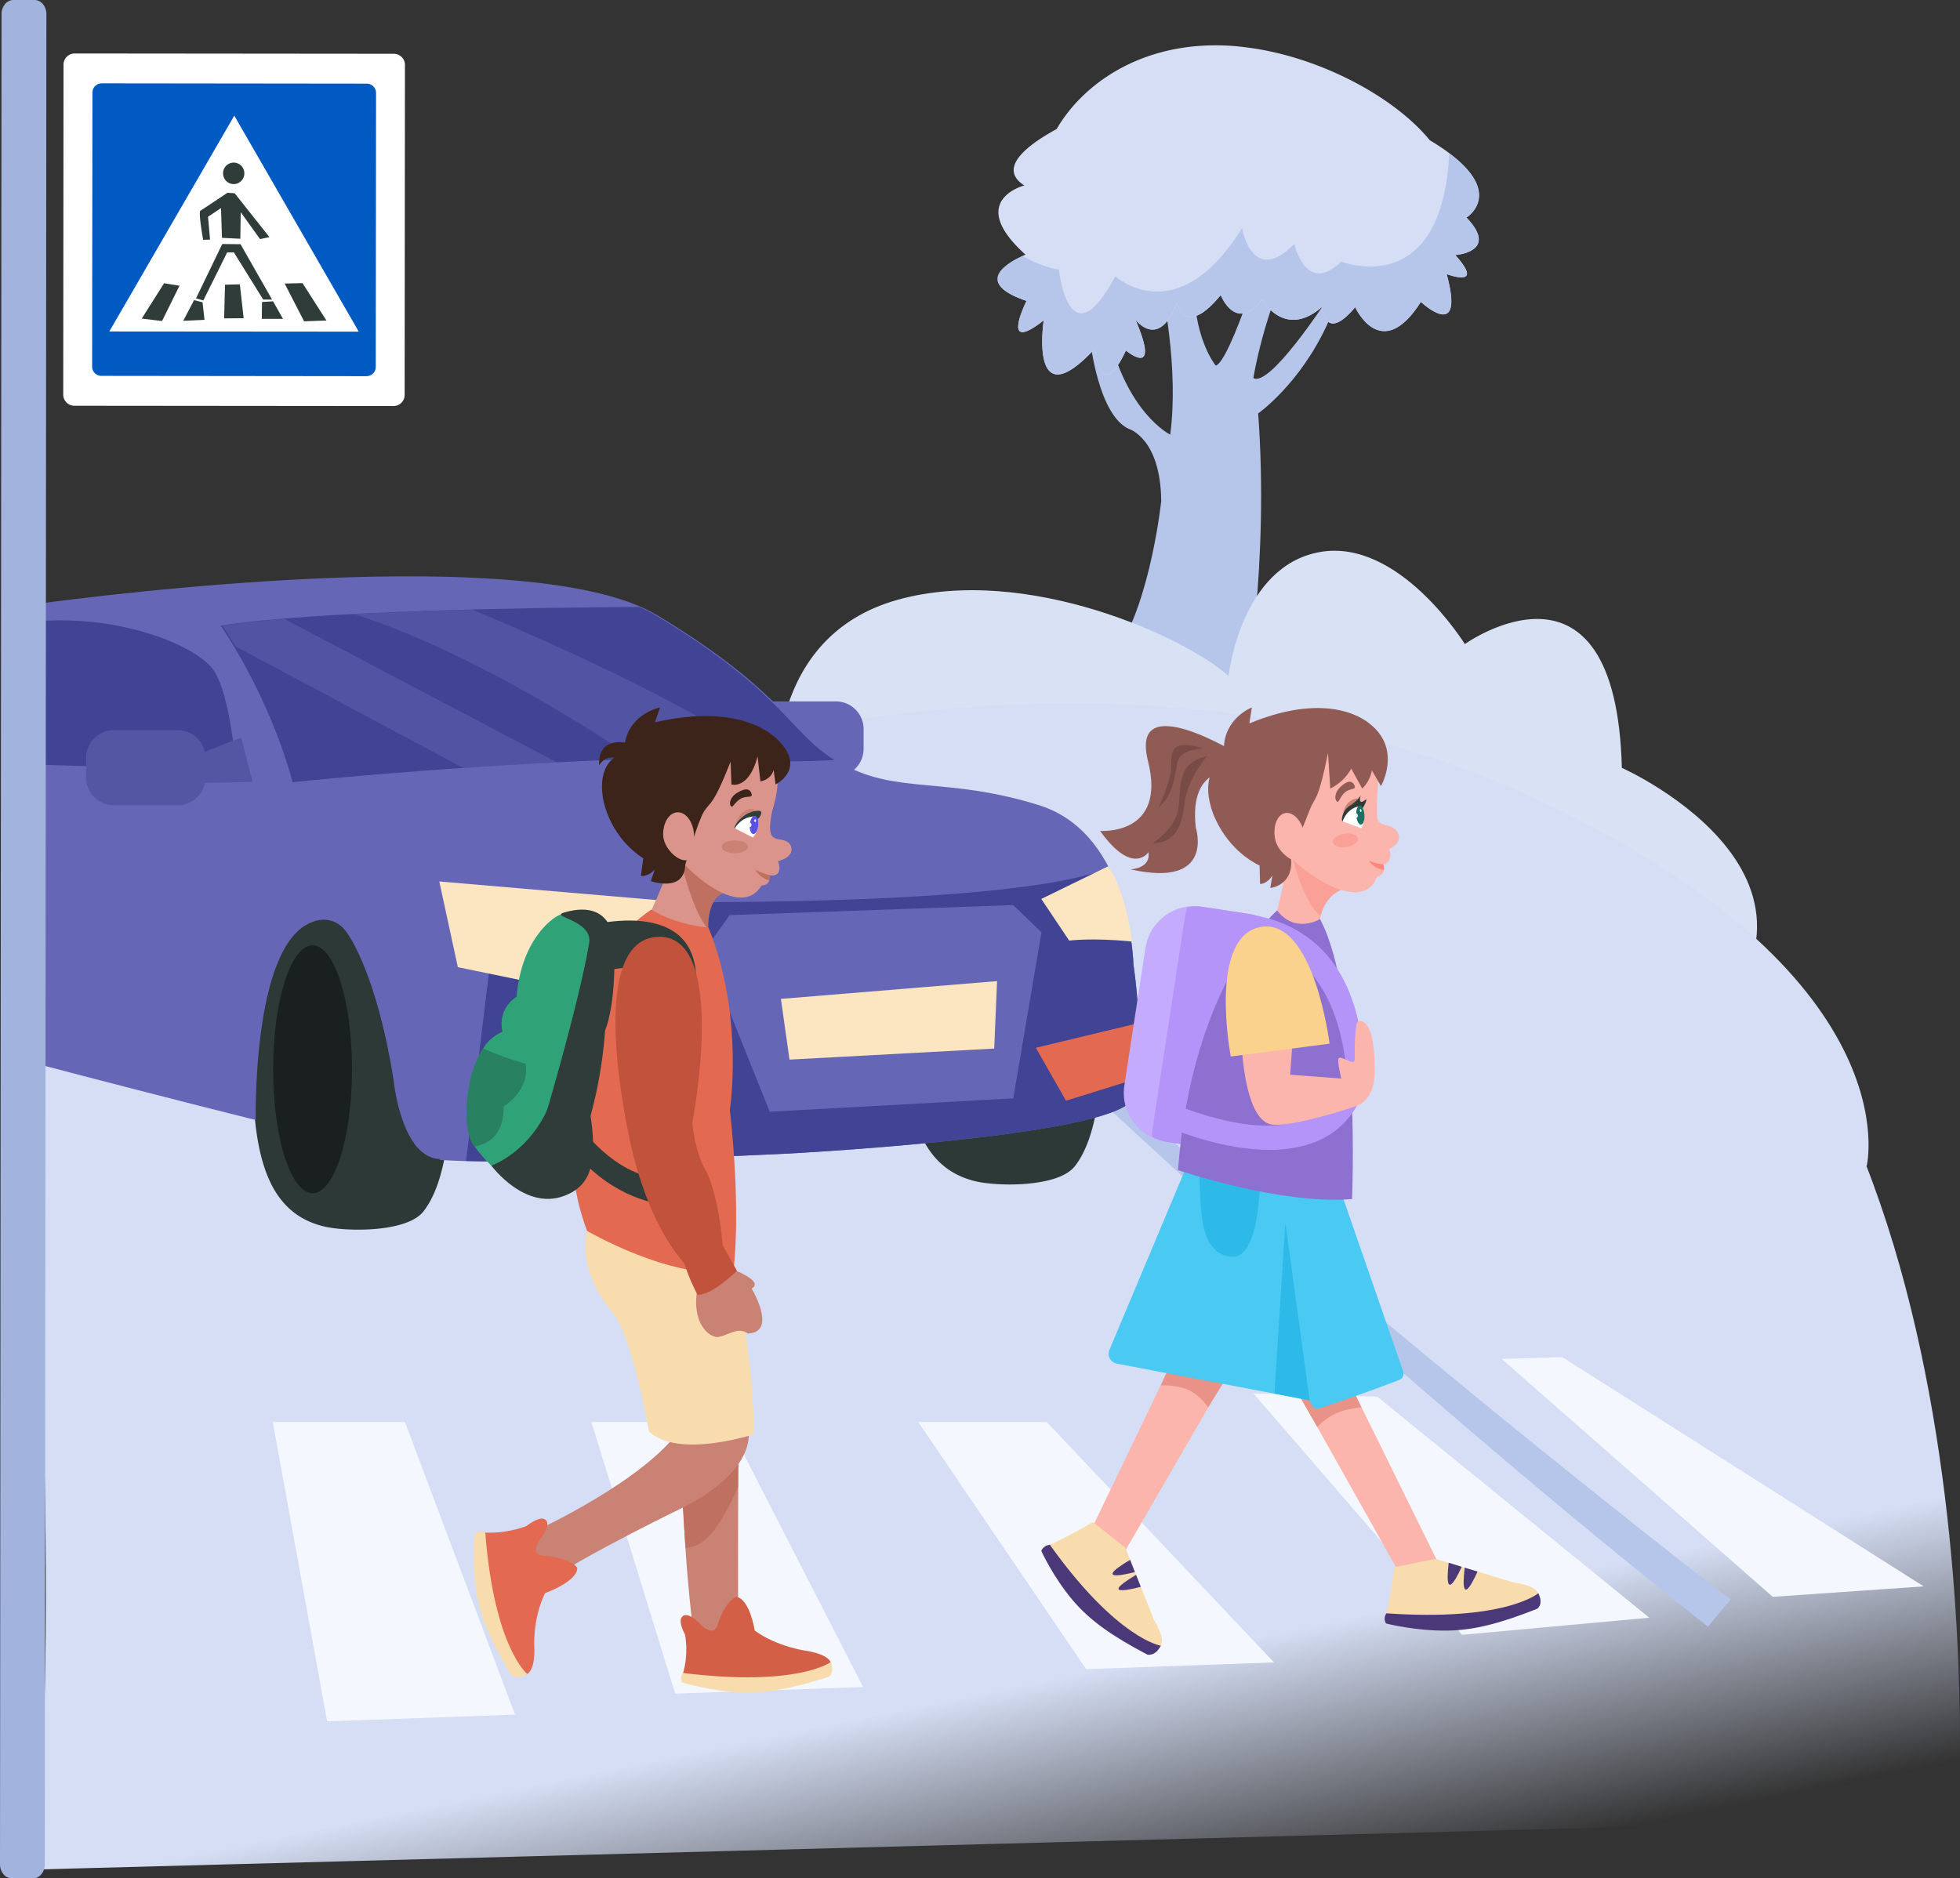 <svg xmlns="http://www.w3.org/2000/svg" width="338" height="324" fill="none"><rect width="100%" height="100%" fill="#333333" stroke="none"/><path fill="#B6C6EB" d="M228.536 52.158s5.101-6.617.37 3.738c-4.731 10.354-11.937 15.421-11.937 15.421 1.919 25.911-2.205 48.522-2.205 48.522 7.155 4.916 6.414 11.6 6.414 11.6-1.852 1.667-16.651-11.92-16.651-11.92-12.122 9.563-14.226 3.974-14.226 3.974-2.223-.421 2.946-4.496 2.946-4.496-5 2.071-8.132-.421-8.132-.421-.656-3.417 7.728-6.616 7.728-6.616 5.657-8.906 7.408-25.524 7.408-25.524-.101-10.893-5.59-12.458-5.59-12.458-5.236-2.391-6.633-15.052-6.633-15.052l2.946-2.222C194.106 71.216 201.8 74.97 201.8 74.97c1.549-11.466-1.431-25.07-1.431-25.07l5.589-2.34c-.488 10.54 3.704 15.507 3.704 15.507 2.559-.775 9.041-22.039 9.041-22.039l4.95 1.583c-5.775 11.28-7.509 22.594-7.509 22.594 2.778 1.683 12.392-13.048 12.392-13.048Z"/><path fill="#D5DEF4" d="M216.767 8.435c12.038 2.003 23.992 8.637 29.817 15.775h.017c14.159 8.469 6.296 13.318 6.296 13.318 5.725 5.96-1.936 6.465-1.936 6.465 5.304 5.876-1.481 3.283-1.481 3.283 3.266 12.038-4.445 4.798-4.445 4.798-6.869 10.792-11.331.91-11.331.91-5.253 6.33-5.741-.017-5.741-.017-6.482 5.606-10.304-1.297-10.304-1.297-4.562 5.876-7.138-.774-7.138-.774-6.263 7.626-7.559 1.33-7.559 1.33-3.149 8.317-7.156 2.895-7.156 2.895 4.512 10.49-1.633 5.338-1.633 5.338-4.495 9.546-5.337-.337-5.337-.337-11.465 12.374-8.839-4.866-8.839-4.866-7.694 6.061-2.963-3.35-2.963-3.35-10.96-3.687-.185-7.98-.185-7.98-10.388-9.345-.202-11.937-.202-11.937-4.866-3.081.959-7.223 5.572-9.732 4.748-8.182 15.557-15.64 31.046-14.277a67 67 0 0 1 3.502.455"/><path fill="#B6C6EB" d="M249.918 26.45c9.411 7.07 2.963 11.077 2.963 11.077 5.724 5.96-1.936 6.465-1.936 6.465 5.303 5.876-1.482 3.284-1.482 3.284 3.266 12.037-4.445 4.798-4.445 4.798-6.869 10.792-11.33.909-11.33.909-5.253 6.33-5.742-.017-5.742-.017-6.481 5.606-10.303-1.296-10.303-1.296-4.563 5.875-7.139-.775-7.139-.775-6.263 7.627-7.559 1.33-7.559 1.33-3.149 8.317-7.156 2.896-7.156 2.896 4.513 10.489-1.633 5.337-1.633 5.337-4.495 9.546-5.337-.337-5.337-.337-11.465 12.375-8.839-4.865-8.839-4.865-7.694 6.06-2.963-3.35-2.963-3.35-10.051-3.385-2.138-7.105-.69-7.728 2.357 1.212 4.68 2.205 6.28 2.306 0 0 1.7 16.197 9.731 1.162 0 0 10.657 9.782 21.853-8.3 0 0 1.751 10.152 9.008 2.727 0 0 2.037 9.024 8.081 3.03-.034.017 17.392 6.97 18.638-18.654Z"/><path fill="#D9E2F5" d="M288.883 183c36.449-30.233-9.196-50.554-9.196-50.554-1.025-39.968-27.077-21.35-27.077-21.35s-11.32-18.31-25.012-15.873c-13.692 2.438-15.742 21.409-15.742 21.409-6.927-6.446-34.677-19.412-57.068-13.171-22.859 6.372-20.736 31.745-20.736 31.745z"/><path fill="url(#a)" d="M272.251 143.882C212.348 118.914 49.106 123.914 7.032 125.85c-6.111.287-2.374 49.616-1.852 59.735 6.145 120.866 0 136.915 0 136.915l332.547-8.893c-.034-.017 8.367-138.932-65.476-169.725"/><path fill="#D5DEF4" d="M264.658 137.686c-65.442-30.473-139.251-9.041-139.251-9.041 38.807 4.344 80.763 8.586 116.926 24.446 41.737 18.318 79.568 48.084 79.568 48.084s8.216-33.016-57.243-63.489"/><path fill="#F4F7FE" d="m69.83 245.285 18.992 50.475-32.41 1.161-9.377-51.636zm55.577 0 23.436 45.71-32.41 1.145-14.445-46.855zm55.104 0 39.195 41.467-32.41 1.162-28.941-42.629zm56.99-4.377 46.923 38.134-32.292 2.946-35.979-41.635zm31.905-6.819 62.327 39.548-26.028 1.801-46.737-41.029z"/><path fill="#B6C6EB" d="M294.526 280.574c-87.262-68.91-182.521-165.701-182.521-165.701 99.956 95.461 186.443 161.021 186.443 161.021z"/><path fill="#6567B6" d="M148.926 125.766a4.78 4.78 0 0 0-4.781-4.782h-11.028a4.78 4.78 0 0 0-4.781 4.782v3.401a4.78 4.78 0 0 0 4.781 4.781h11.028a4.78 4.78 0 0 0 4.781-4.781z"/><path fill="#2D3937" d="M190.175 176.627c0-15.472-7.66-27.998-17.122-27.998s-17.122 12.543-17.122 27.998 2.811 24.834 12.256 27.123c3.839.926 14.261 1.095 17.156-2.576 4.041-5.118 4.832-15.539 4.832-24.547m-129.47-20.22c-9.462 0-17.122 12.543-17.122 28.016 0 15.455 2.812 24.833 12.257 27.122 3.838.926 14.277 1.095 17.173-2.575 4.04-5.119 4.831-15.54 4.831-24.547 0-15.473-7.677-28.016-17.139-28.016m-1.11 24.581c.302 0 .605.067.892.185l.606.27a2.313 2.313 0 0 1 1.212 3.013 2.313 2.313 0 0 1-3.014 1.212l-.606-.269c-1.162-.505-1.717-1.852-1.212-3.014a2.3 2.3 0 0 1 2.121-1.397Z"/><path fill="#6567B6" d="M113.419 106.169c23.2 14.041 22.897 20.691 32.14 25.759 9.243 5.067 17.83 2.02 33.639 6.97s16.264 27.476 16.264 27.476c2.491 17.662-.943 24.059-.943 24.059-7.459 5.893-58.708 8.553-58.708 8.553s-51.922 2.61-63.607.707c-11.684-1.902-66.94-16.482-66.94-16.482v-78.894c.017.016 84.955-12.19 108.155 1.852"/><path fill="#414394" d="M5.281 107.263c15.069-1.532 28.554 4.057 31.534 8.317s3.94 17.375 3.94 17.375L5.28 131.86z"/><path fill="#5456A3" d="M35.434 130.733a4.78 4.78 0 0 0-4.781-4.782H19.625a4.78 4.78 0 0 0-4.781 4.782v3.384a4.78 4.78 0 0 0 4.781 4.781h11.028a4.78 4.78 0 0 0 4.781-4.781z"/><path fill="#5456A3" d="m32.505 130.783 9.091-3.586 1.97 7.678-10.169.202z"/><path fill="#414394" d="M110.237 104.688c1.027.454 2.02.942 2.896 1.481 21.971 13.301 22.88 19.968 30.76 24.934-11.769.724-28.588-.488-40.71.051-30.036 1.313-52.714 3.771-52.714 3.771-4.26-15.506-12.425-27.022-12.425-27.022 16.5-2.542 53.05-3.098 72.193-3.215"/><path fill="#6567B6" d="M81.481 105.175c9.496 3.956 38.218 16.314 50.778 26.129-7.458-.067-15.456-.319-22.611-.286-10.236-6.835-30.187-19.21-48.538-25.086 6.6-.353 13.469-.572 20.371-.757m-32.477 1.566 47.057 24.765c-5.859.304-11.128.64-16.146.977l-39.312-20.995c-1.347-2.239-2.29-3.603-2.29-3.603 2.947-.437 6.684-.808 10.691-1.144" opacity=".436"/><path fill="#414394" d="M191.27 149.724c4.007 7.812 4.192 16.651 4.192 16.651 2.491 17.661-.926 24.058-.926 24.058-7.459 5.893-58.708 8.553-58.708 8.553s-36.921 1.852-55.458 1.263l5.489-45.138c0 .034 84.332 2.913 105.411-5.387"/><path fill="#2D3937" d="M75.976 199.929c-6.836-.068-8.132-13.823-8.132-13.823-2.812-17.711-7.593-24.564-7.593-24.564-2.526-4.444-6.499-2.458-6.499-2.458-10.472 3.974-9.647 34.885-9.647 34.885l23.183 10.337z"/><path fill="#1A201F" d="M60.706 184.439c0-11.802-3.048-21.381-6.802-21.381-3.755 0-6.802 9.579-6.802 21.381 0 11.803 3.047 21.382 6.802 21.382s6.802-9.579 6.802-21.382"/><path fill="#FCE6C1" d="M195.192 162.402c-7.037-.691-10.809-.152-10.809-.152l-4.815-7.189 11.55-5.64c3.249 4.916 4.074 12.981 4.074 12.981"/><path fill="#E36A51" d="m196.135 176.526-17.51 4.209 5.203 9.126 11.499-3.57c1.263-3.316.808-9.765.808-9.765"/><path fill="#FCE6C1" d="m120.019 155.835-3.99 9.815-15.675-.303-6.936 4.462-14.462-2.98-3.2-14.782z"/><path fill="#6567B6" d="m179.602 160.818-4.866-4.697-48.909 1.734-4.293 6.028 11.213 27.88 41.989-2.306z"/><path fill="#FCE6C1" d="m171.942 169.236-.489 11.634-35.305 1.903-1.481-10.472z"/><path fill="#A2B4DD" d="M5.969 0h-3.67C1.175 0 .266 1.084.266 2.423L0 321.577C0 322.916.909 324 2.031 324h3.67c1.123 0 2.032-1.084 2.032-2.423L8 2.423C8 1.084 7.091 0 5.969 0"/><path fill="#fff" d="m67.912 9.276-55.037-.05c-1.061 0-1.92.858-1.92 1.919l-.05 56.923c0 1.06.858 1.92 1.92 1.92l55.036.05a1.92 1.92 0 0 0 1.92-1.92l.05-56.923c.017-1.043-.859-1.919-1.92-1.919Z"/><path fill="#0159C2" d="m63.248 14.428-45.71-.051a1.6 1.6 0 0 0-1.6 1.6l-.05 47.258c0 .876.707 1.6 1.6 1.6l45.71.05a1.6 1.6 0 0 0 1.6-1.6l.05-47.275c0-.859-.724-1.583-1.6-1.583Z"/><path fill="#fff" d="m40.402 19.95-21.55 37.225 43.016.034z"/><path fill="#303C3A" d="m52.17 48.84-3.081.068 3.35 6.516 3.856-.135zm-3.367 6.163-1.717-3.03-1.903.117-.034 2.913zm-7.441-5.96.656 5.842-3.367.034.151-5.809zM34.93 52.14l.337 3.031-3.67.169 1.868-3.57zm-3.973-2.862-3.014 6.095-3.502-.42 3.855-6.096zm9.512-15.943 5.993 7.56-1.616.353-3.333-4.647-.068 4.58-3.165-.152-.168-5.135-2.24 1.499.354 3.94-1.195.033s-.859-4.782-.472-5.017c.388-.236 4.664-3.098 4.664-3.098zm1.667-3.435a1.843 1.843 0 0 0-1.836-1.852c-1.01 0-1.835.825-1.835 1.852s.825 1.852 1.835 1.852 1.836-.825 1.836-1.852"/><path fill="#303C3A" d="m41.479 42.124 5.438 9.546h-1.532l-5.05-8.132h-1.163l-4.107 8.283-1.263-.353 4.529-9.378z"/><path fill="#DB948C" d="M125.053 154.034c-2.795-.185-3.3 4.277-2.997 7.257.185 1.969.909 2.879.909 2.879l-10.623-7.156c2.929-6.482 4.546-11.398 4.546-11.398z"/><path fill="#BF7061" d="M122.141 160.23c-3.014-3.014-5.354-14.378-5.354-14.378l8.872 8.064c-3.872.168-3.518 6.314-3.518 6.314"/><path fill="#DB948C" d="M132.613 129.335c3.013 3.485.572 10.472.572 10.472-.943 4.344.051 4.562.556 4.832s2.475.017 2.744 1.667c.269 1.649-2.323 2.239-2.323 2.239s.505 1.161.084 1.936-1.583.471-1.583.471c.32 1.886-1.33 1.785-1.33 1.785-3.653 6.078-13.166-2.711-15.203-5.96-2.054-3.233-2.997-13.907 1.566-18.116s11.903-2.811 14.917.674"/><path fill="#BF7061" d="M132.697 150.953c-1.465-.337-2.442-.96-2.442-.96.775 1.532 2.425 1.886 2.425 1.886s.067-.219.067-.455c0-.235-.05-.471-.05-.471"/><path fill="#3C241A" d="M129.565 136.793c-.387-1.01-1.448-.657-2.508 0s-1.381 1.751-1.044 2.222.623-.589 1.684-1.229c1.077-.639 2.256.017 1.868-.993"/><path fill="#3C241A" d="M107.779 128.106c.893-5.067 6.044-6.078 6.044-6.078l-.875 2.559c15.489-3.552 20.961 2.812 21.331 3.182 4.799 4.933-.538 7.543-.538 7.543l-.32-2.475c-.623 1.802-2.29 1.936-2.29 1.936l-.488-4.276c-1.532 5.775-4.512 4.815-4.512 4.815l-.135-3.94c-3.098 7.846-3.536 6.903-4.596 8.604s-3.233 9.209-3.233 9.209c-.168 4.866-5.943 2.795-5.943 2.795l.69-1.987c-1.145 1.28-2.39 1.094-2.39 1.094l.404-3.03c-6.247-4.108-6.987-10.64-6.987-10.64-.775-5.287 2.037-6.718 2.037-6.718-1.785-.32-2.66 1.313-2.66 1.313-.236-4.933 4.461-3.906 4.461-3.906"/><path fill="#DB948C" d="M119.683 144.134c-.051-2.189-1.28-3.99-2.745-4.024-1.464-.034-2.626 1.717-2.576 3.906.051 2.189 2.29 4.344 3.755 4.377 1.481.034 1.616-2.087 1.566-4.259"/><path fill="#C98274" d="M126.956 142.517c-.068-1.212.825-2.761 2.542-3.013.96-.152.825 1.01.825 2.239s-.236 1.161-1.212 1.161c-.977 0-2.122.337-2.155-.387"/><path fill="#303C3A" d="M131.215 139.975c-.151-.269-1.515-.135-2.559.505-1.212.741-2.104 2.037-1.97 2.357.101.219 1.347-.017 2.677-.657 1.33-.656 2.155-1.633 1.852-2.205"/><path fill="#fff" d="M130.356 140.851c1.027 1.953-.522 3.619-.522 3.619l-3.114-1.599c1.448-2.34 3.636-2.02 3.636-2.02"/><path fill="#5853E3" d="M130.761 142.349c.067-.876-.202-1.6-.606-1.616-.404-.034-.792.656-.859 1.515-.067.875.202 1.599.606 1.616.387.051.775-.64.859-1.515"/><path fill="#F4F7FE" d="M128.993 142.282c0-.203.134-.371.303-.371s.303.168.303.371-.135.37-.303.37c-.169 0-.303-.168-.303-.37m1.077-.724c0-.135.068-.236.152-.236s.151.101.151.236-.067.236-.151.236c-.084.017-.152-.085-.152-.236"/><path fill="#C98274" d="M124.464 146.07c0-.606 1.01-1.111 2.256-1.111s2.256.488 2.256 1.111c0 .606-1.01 1.111-2.256 1.111s-2.256-.505-2.256-1.111m-6.819 101.303c-.235 18.149 1.886 33.79 1.886 33.79 5.707 8.283 7.761-.674 7.761-.674-.05-14.512.051-35.406.051-35.406z"/><path fill="#BF7061" d="M118.218 266.987s2.155.168 4.428-2.424c2.273-2.576 4.63-8.048 4.63-8.048l.05-4.95-.067-7.543-9.748 5.354.168 9.378z"/><path fill="#C98274" d="M95.051 272.341c6.886-4.647 22.897-12.391 22.897-12.391 13.991-7.223 10.893-14.345 10.893-14.345l-11.297.539c-5.926 9.092-25.22 17.931-25.22 17.931-6.97 8.199 2.727 8.266 2.727 8.266"/><path fill="#F8DCAE" d="M102.543 207.842c-3.603 8.098-.522 14.075 3.081 18.519 3.603 4.462 6.28 20.557 6.28 20.557 5.051 4.748 18.032.505 18.032.505.404-11.229-4.024-33.907-4.024-33.907z"/><path fill="#E36A51" d="M104.581 164.96c2.306-4.546 7.744-8.064 7.744-8.064 4.462 2.761 9.849 3.097 9.849 3.097 6.23 15.389 3.687 31.417 3.687 31.417 2.054 18.62.573 28.065.573 28.065-10.994 1.179-25.187-7.155-25.187-7.155-5.421-14.142-1.583-31.787-1.583-31.787-.185-7.744 2.61-11.027 4.917-15.573m-21.399 99.367c4.225.32 7.576-1.094 7.576-1.094 1.936-1.448 2.761-1.297 2.761-1.297 2.172.387-.37 3.569-.37 3.569-2.038 2.913.69 2.846.69 2.846 4.748.387 5.707 2.071 5.707 2.071.101 2.357-5.539 4.377-5.539 4.377-2.273 4.596-1.852 9.647-1.852 9.647.068 5.118-2.138 4.495-2.138 4.495-6.33-5.286-6.835-24.614-6.835-24.614"/><path fill="#D35F47" d="M117.679 289.008c1.178-3.737.454-7.037.454-7.037-1.043-2.037-.707-2.744-.707-2.744.825-1.886 3.418 1.01 3.418 1.01 2.458 2.39 2.946-.068 2.946-.068 1.347-4.192 3.182-4.731 3.182-4.731 2.341.371 3.182 5.826 3.182 5.826 4.058 2.929 9.109 3.519 9.109 3.519 5.034.925 3.99 2.794 3.99 2.794-6.482 4.681-25.574 1.431-25.574 1.431"/><path fill="#F8DCAE" d="M81.902 264.546c.859-.673 1.785-.202 1.785-.202 1.515 19.816 7.24 24.412 7.24 24.412-1.819 1.196-2.728.219-2.728.219-3.452-5.69-5.287-9.798-6.028-14.193-.875-5.202-.269-10.236-.269-10.236m35.726 25.658c-.488-.892.169-1.633.169-1.633 19.782 2.441 25.439-1.869 25.439-1.869.808 1.852-.32 2.526-.32 2.526-6.28 2.02-10.691 2.879-15.169 2.693-5.287-.219-10.119-1.717-10.119-1.717"/><path fill="#303C3A" d="M119.7 172.823c3.4-19.463-18.739-13.015-18.739-13.015l.236 8.654c13.873-5.219 18.503 4.361 18.503 4.361m-6.045 30.439c-7.795-.724-13.435-8.738-13.435-8.738l-.674 4.731c6.6 7.661 14.244 8.385 14.244 8.385z"/><path fill="#C98274" d="M120.272 222.254c-.977 5.421 1.481 8.031 3.165 8.351.875.168 2.491-.825 3.687-1.027a2.4 2.4 0 0 1 1.835.437c5.202-.185.657-7.761.657-7.761 2.272-1.28-3.435-3.367-3.435-3.367z"/><path fill="#C1533C" d="M113.588 161.593c12.122-.252 5.791 32.124 5.791 32.124.674 6.061 2.627 8.704 2.627 8.704 2.475 5.909 2.778 14.63 2.778 14.63l-5.691 2.021c-8.115-8.048-10.691-23.453-10.691-23.453-2.02-9.731-5.707-33.79 5.186-34.026"/><path fill="#C1533C" d="M117.359 215.418c.741 3.923 2.913 7.896 2.913 7.896 2.407.236 6.818-4.108 6.818-4.108l-3.266-5.825z"/><path fill="#2FA277" d="M89.074 171.948c.926-10.658 6.954-13.89 6.954-13.89 5.774-3.233 9.276 2.626 9.276 2.626 1.549 6.937-1.431 17.358-1.431 17.358.118 8.89-2.66 14.664-2.66 14.664 1.667 7.61-1.734 11.146-1.734 11.146-9.782 5.724-17.661-6.145-17.661-6.145-2.172-11.567.522-15.237 1.667-17.106 1.145-1.868 3.165-2.626 3.165-2.626-.91-4.142 2.424-6.027 2.424-6.027"/><path fill="#303C3A" d="M97.274 157.401c-2.56.741 4.983 1.313 4.327 5.27-1.751 10.354-7.51 29.698-7.51 29.698l7.493 1.011c2.424-8.334 2.744-15.557 2.744-15.557 1.987-5.051 1.616-14.058 1.616-14.058s.573-9.058-8.67-6.364"/><path fill="#303C3A" d="m94.664 190.703 7.054.977c1.482 9.007.118 12.862-4.377 14.58-6.835 2.626-12.593-5.186-12.593-5.186 7.441-3.165 9.916-10.371 9.916-10.371"/><path fill="#288160" d="M83.333 180.854c3.654 1.649 7.307 2.643 7.307 2.643.741 4.748-3.788 7.324-3.788 7.324.118 6.633-5.017 6.902-5.017 6.902-1.818-1.885-1.616-7.879-.64-11.936.724-2.997 2.138-4.933 2.138-4.933"/><path fill="#C5ABFE" d="M197.532 163.513c.707-4.647 5.051-7.829 9.698-7.122l7.896 1.212c4.647.708 7.829 5.051 7.122 9.698l-3.637 23.722c-.707 4.647-5.051 7.829-9.697 7.122l-7.897-1.212c-4.646-.707-7.828-5.051-7.121-9.698z"/><path fill="#B494F9" d="M205.782 156.374c-.353.016-.673.101-1.01.151a8 8 0 0 0-.438 1.684l-5.589 36.534c-.068.455-.068.909-.068 1.347a8.6 8.6 0 0 0 2.627.892l7.896 1.212c4.647.708 8.973-2.474 9.697-7.121l3.637-23.722c.707-4.647-2.475-8.991-7.122-9.698l-7.896-1.212a10 10 0 0 0-1.734-.067"/><path fill="#905A55" d="M213.88 130.295s-19.176-11.987-15.91.976-8.266 12.055-8.266 12.055c5.64 7.846 8.333 3.687 8.333 3.687.489 2.795-3.064 2.946-3.064 2.946 14.631 3.3 11.247-7.172 11.247-7.172-1.33-11.465 7.34-9.765 7.34-9.765z"/><path fill="#FBB5AD" d="M231.659 153.428c-4.478.353-4.259 7.963-4.259 7.963l-7.459-3.03c1.785-7.105 2.559-12.425 2.559-12.425z"/><path fill="#FAA096" d="M227.736 158.007c-3.367-2.66-5.269-11.819-5.269-11.819l9.765 7.038c-3.687.724-4.496 4.781-4.496 4.781"/><path fill="#FBB5AD" d="M235.026 126.827c3.418 3.148 2.492 10.068 2.492 10.068-.219 4.613.017 4.63.573 5.084.538.455 2.575.303 3.081 1.953.521 1.65-1.617 2.509-1.617 2.509s.388.858.101 1.734c-.286.875-1.161.976-1.161.976.606 1.903-.994 2.037-.994 2.037-2.542 6.802-13.031-.892-15.506-3.939s-5.051-13.924-1.347-18.924c3.738-5 10.961-4.647 14.378-1.498"/><path fill="#FC877A" d="M238.545 149.084c-1.447-.135-2.491-.64-2.491-.64.976 1.482 2.609 1.6 2.609 1.6s.034-.236 0-.472a1.7 1.7 0 0 0-.118-.488"/><path fill="#905A55" d="M233.528 135.38c-.522-.994-1.482-.472-2.391.37-.909.825-1.044 2.004-.64 2.458.388.438.506-.69 1.415-1.515.892-.842 2.138-.32 1.616-1.313"/><path fill="#905A55" d="M211.052 129.184c.05-5.354 4.832-7.156 4.832-7.156l-.438 2.761c14.277-5.926 20.523-.151 20.927.186 5.371 4.394 1.768 10.623 1.768 10.623l-1.566-2.727c-.303 1.953-1.666 3.148-1.666 3.148l-1.886-3.434c-1.313 2.441-3.62 3.434-3.62 3.434l-.387-6.128c-1.734 8.553-2.307 7.643-3.047 9.546s-3.351 8.334-3.351 8.334c.606 5.034-3.552 5.387-3.552 5.387l.353-2.155c-.892 1.499-2.121 1.482-2.121 1.482l-.084-3.182c-6.634-3.317-8.351-9.967-8.351-9.967-1.566-5.354.909-7.223.909-7.223-1.767-.067-2.34 1.751-2.34 1.751-1.044-5.051 3.62-4.68 3.62-4.68"/><path fill="#FBB5AD" d="M224.975 143.983c-.387-2.256-1.835-3.923-3.249-3.754-1.414.185-2.239 2.155-1.852 4.394.387 2.256 2.879 4.158 4.276 3.973 1.414-.168 1.212-2.357.825-4.613"/><path fill="#C98274" d="M231.676 141.272c-.252-1.246.354-2.964 1.953-3.485.893-.287.96.925 1.145 2.188s-.05 1.229-.976 1.364c-.926.151-1.97.673-2.122-.067"/><path fill="#303C3A" d="M235.599 137.888c-.084-.05-.657.59-.943.388-.303-.219 0-1.061 0-1.061s-.69 1.061-1.902 1.784-1.482 2.341-1.297 2.644c.135.219 1.28-.219 2.458-1.078 1.179-.858 1.852-2.576 1.684-2.677"/><path fill="#fff" d="M234.69 139.05c1.279 1.869.067 3.822.067 3.822l-3.233-1.196c1.011-2.643 3.166-2.626 3.166-2.626"/><path fill="#1C7163" d="M235.296 140.548c-.068-.91-.438-1.617-.825-1.583-.388.034-.657.791-.59 1.7.068.91.438 1.617.825 1.583.388-.034.657-.791.59-1.7"/><path fill="#F4F7FE" d="M233.595 140.716c-.033-.219.068-.404.219-.437.152-.017.303.134.337.353s-.067.404-.219.438c-.151.017-.303-.135-.337-.354m.91-.892c-.017-.135.033-.253.101-.269.084-.017.151.084.185.235.017.135-.017.27-.101.27-.084.016-.152-.085-.185-.236"/><path fill="#FAA096" d="M229.858 145.296c-.101-.623.791-1.28 1.987-1.465 1.195-.185 2.239.185 2.34.808s-.792 1.28-1.987 1.465-2.239-.185-2.34-.808"/><path fill="#C98274" d="M233.073 145.801c.034 0 .051-.017.051-.017s-.017 0-.051.017"/><path fill="#784B47" d="M208.123 130.463c-5.607 1.111-4.294 6.111-4.984 9.361-.69 3.266-4.377 5.64-4.377 5.64 4.293-.135 5.118-3.418 5.572-7.257.472-3.838 3.789-7.744 3.789-7.744"/><path fill="#784B47" d="M207.583 129.117c-7.088-2.155-5.168 1.919-5.774 4.562s-2.038 5.64-2.038 5.64c3.081-2.693 2.711-6.431 3.452-8.3.741-1.885 4.36-1.902 4.36-1.902"/><path fill="#FBB5AD" d="m223.797 240.151 18.452 32.864 6.954-1.027-15.911-32.292z"/><path fill="#E89288" d="M227.164 246.144s1.364-1.532 3.266-2.373c1.903-.842 4.344-1.011 4.344-1.011l-2.138-4.461-8.839 2.003z"/><path fill="#F8DCAE" d="M238.983 278.756c.976-4.041 1.465-8.435 1.465-8.435l7.121-1.431 13.436 4.074c5.269.69 4.293 2.744 4.293 2.744-6.381 5.388-26.315 3.048-26.315 3.048"/><path fill="#4B3878" d="M239.017 280.036c-.573-.926.067-1.751.067-1.751 20.591 1.431 26.197-3.469 26.197-3.469.96 1.937-.185 2.677-.185 2.677-6.364 2.526-10.876 3.704-15.506 3.772-5.489.084-10.573-1.229-10.573-1.229m13.569-9.631c-.959 8.115 2.206.674 2.206.674zm-2.76-.842c-.96 8.115 2.239.691 2.239.691z"/><path fill="#FBB5AD" d="m203.122 232.81-15.759 32.746 5.169 4.562 19.462-33.621z"/><path fill="#E89288" d="M200.176 238.955s2.761-.118 4.815.825c2.037.96 3.35 2.98 3.35 2.98l3.654-5.91.606-8.687-10.893 7.475z"/><path fill="#F8DCAE" d="M180.595 266.685c3.94-1.785 7.863-4.142 7.863-4.142l5.606 4.428 4.984 12.56c2.71 4.36.42 4.916.42 4.916-8.418-1.431-18.873-17.762-18.873-17.762"/><path fill="#4B3878" d="M179.568 267.509c.421-1.01 1.482-1.044 1.482-1.044 11.617 16.264 19.126 17.408 19.126 17.408-.994 1.92-2.324 1.532-2.324 1.532-6.027-3.182-9.798-5.808-12.728-9.226-3.502-4.074-5.556-8.67-5.556-8.67m16.348 4.141c-7.273 4.327.809 2.054.809 2.054zm-1.027-2.592c-7.273 4.326.825 2.104.825 2.104z"/><path fill="#4AC9F2" d="m207.617 194.02-1.195 2.862-1.094-.051c-.371 1.431-.539 2.744-.539 3.957l-13.469 32.056a1.733 1.733 0 0 0 1.28 2.373l33.268 6.331c.05.118.151.404.202.505.437 1.094.875 1.044 2.172.657 1.027-.304 9.613-3.317 12.947-4.647.976-.387.926-1.128.74-1.65-.589-1.684-13.368-38.572-13.368-38.572L209.52 197z"/><path fill="#2DBAE8" d="M206.691 199.491c.623 6.213-.858 16.415 5.472 17.274 5.775.791 5.118-16.196 5.118-16.196z"/><path fill="#8E70D0" d="M220.244 157.048c3.149 4.108 7.391 1.481 7.391 1.481 7.038 13.25 5.522 48.303 5.522 48.303-12.425 1.01-30.018-5-30.018-5 2.508-32.561 17.105-44.784 17.105-44.784"/><path fill="#B494F9" d="M211.389 161.947c1.246-2.963 3.333-4.327 3.333-4.327 23.2 2.946 20.305 29.817 20.305 29.817l-2.627.168c-1.313-28.621-21.011-25.658-21.011-25.658"/><path fill="#B494F9" d="M201.977 190.299c25.069 9.967 27.645-2.475 27.645-2.475l5.943-.707c-6.28 19.934-34.261 7.24-34.261 7.24z"/><path fill="#FBB5AD" d="M213.931 170.466s-1.01 22.409 5.354 23.503c3.148.539 13.586-2.744 14.933-3.317 1.347-.572 2.862-2.424 2.862-5.842 0-4.916-.673-8.906-2.794-8.687-.623.067-.691 3.956-.657 6.549.017 1.498-2.643-.96-2.828 0-.152.791.505 3.367.505 3.367l-8.823-.656.708-9.732z"/><path fill="#FAD18D" d="M217.416 159.892c9.159-1.616 11.87 20.136 11.87 20.136l-17.039 2.206c0 .017-3.99-20.708 5.169-22.342"/><path fill="#2DBAE8" d="m219.773 240.386 1.886-29.48 4.192 30.659z"/><defs><linearGradient id="a" x1="172.374" x2="188.406" y1="272.803" y2="351.178" gradientUnits="userSpaceOnUse"><stop offset=".229" stop-color="#D5DEF4"/><stop offset=".793" stop-color="#D5DEF4" stop-opacity="0"/></linearGradient></defs></svg>